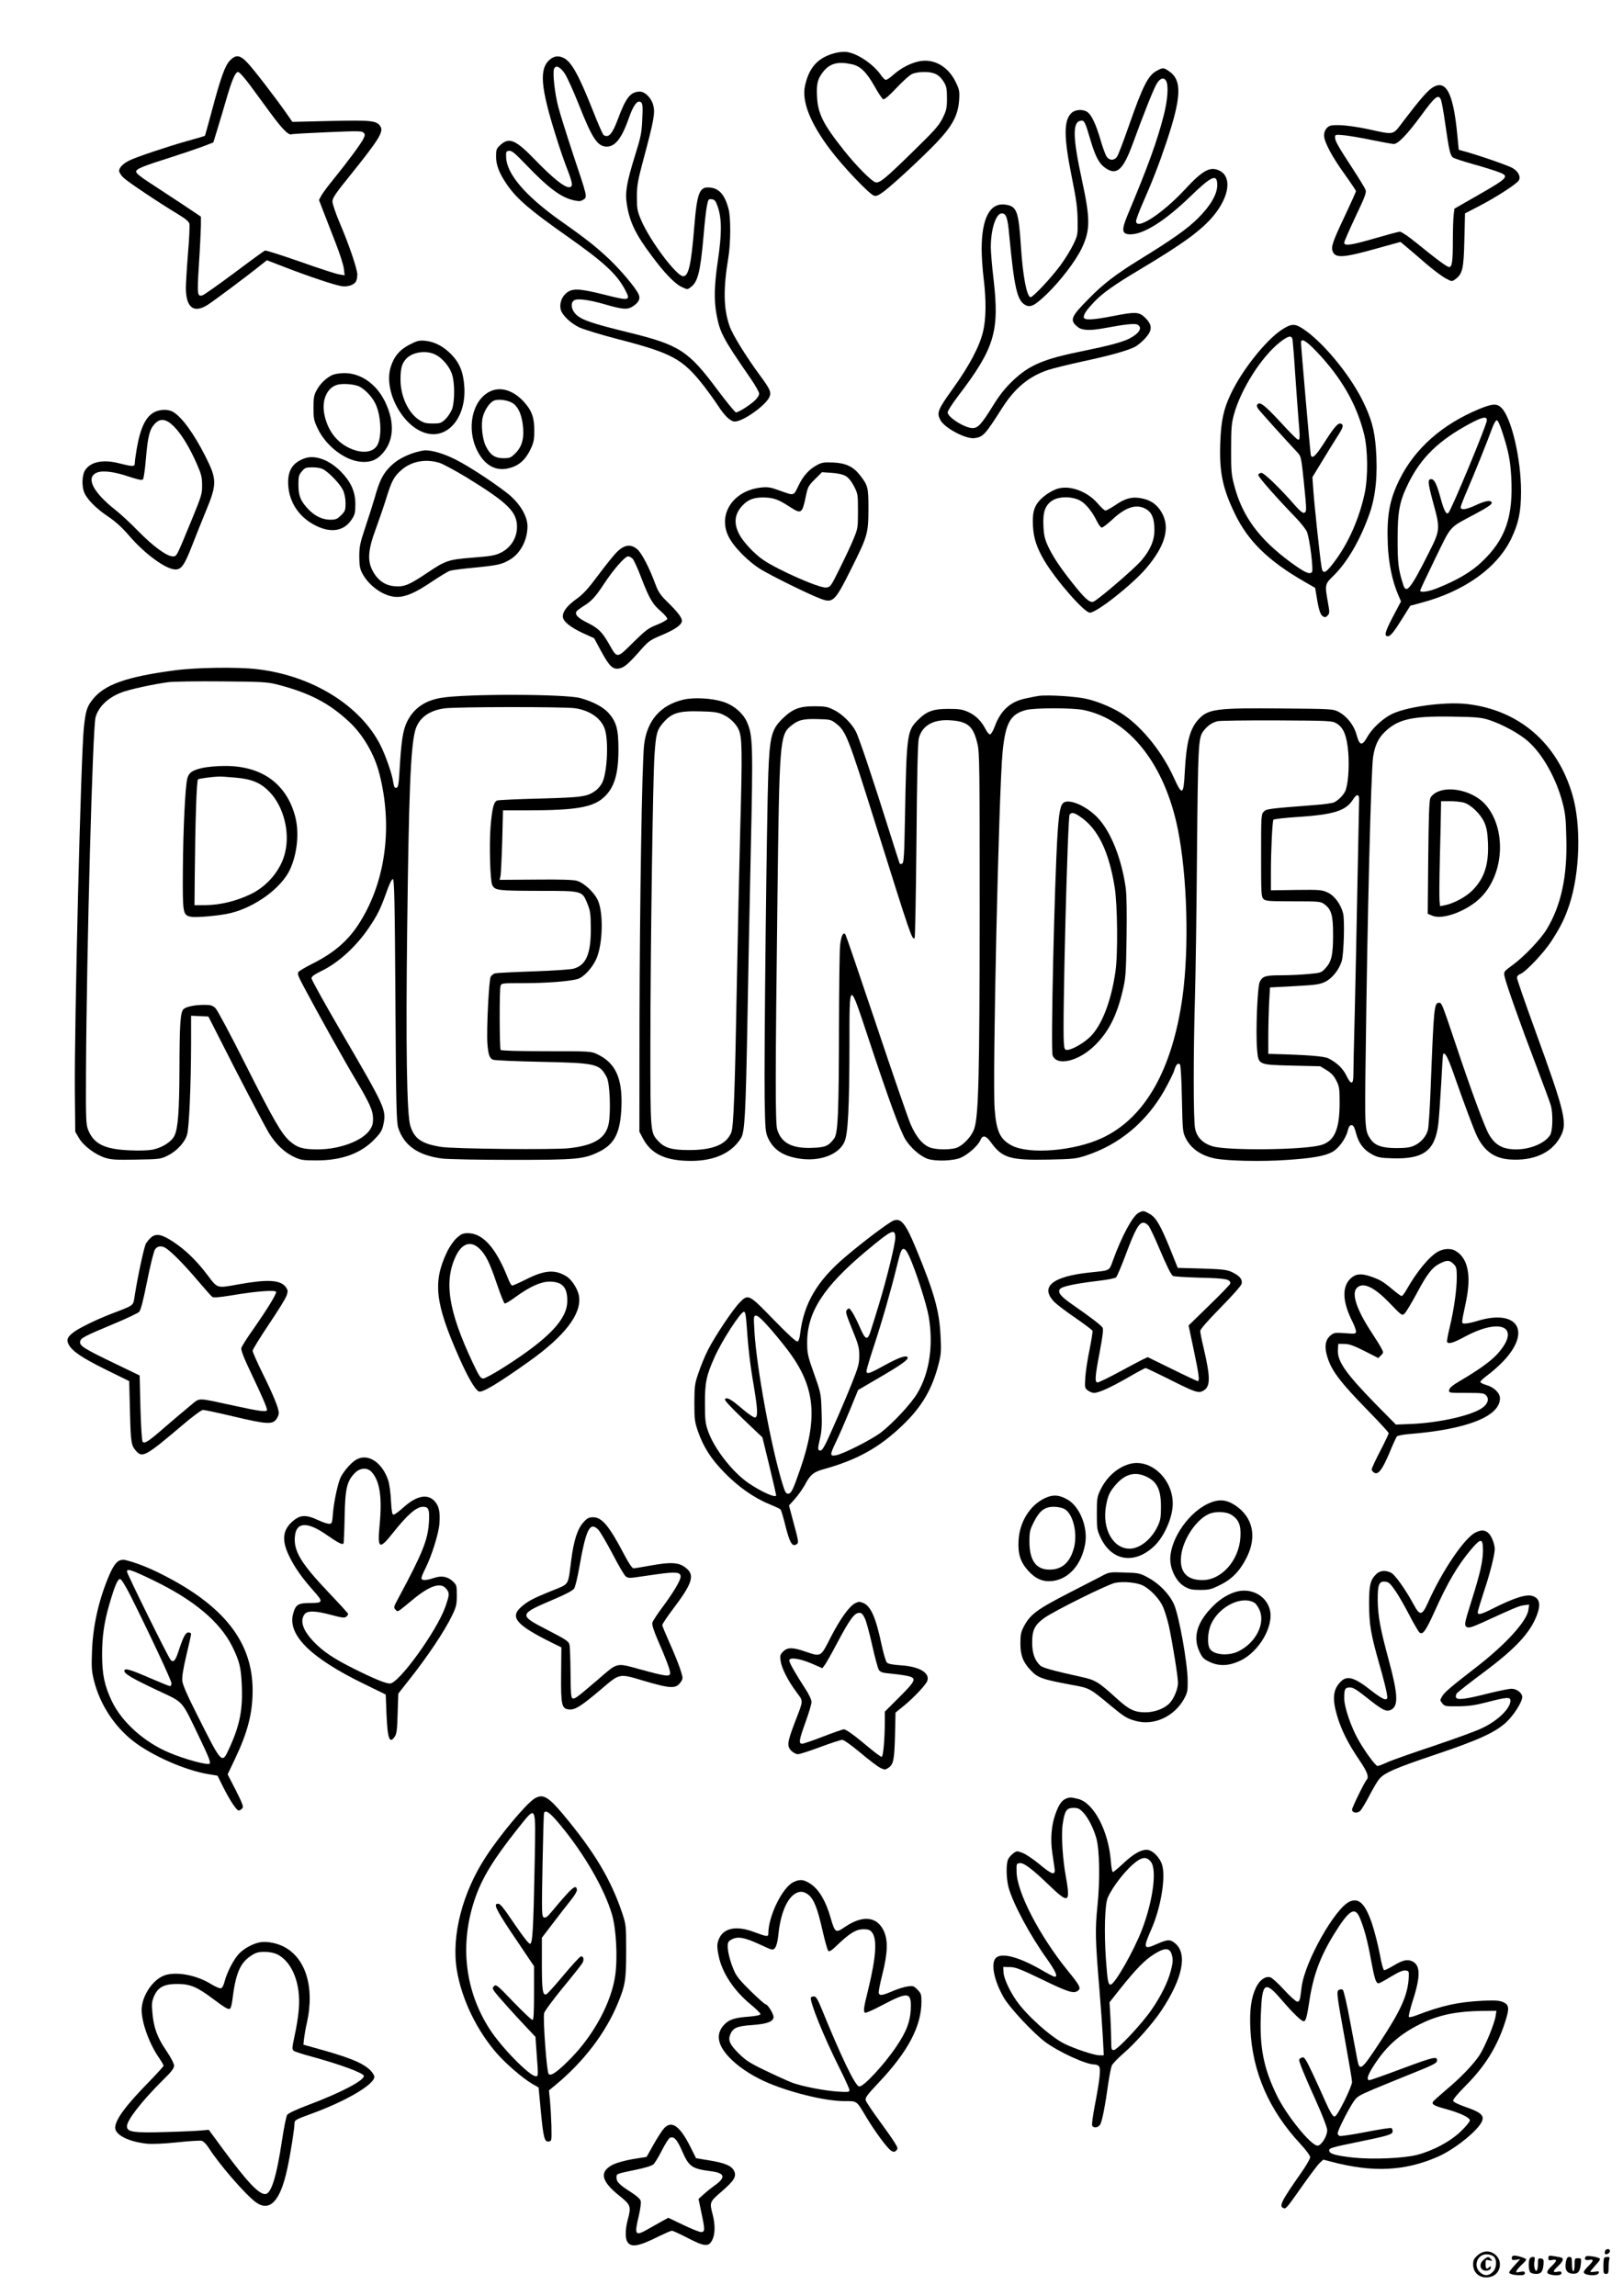 <?xml version="1.0" standalone="no"?>
<!DOCTYPE svg PUBLIC "-//W3C//DTD SVG 20010904//EN"
 "http://www.w3.org/TR/2001/REC-SVG-20010904/DTD/svg10.dtd">
<svg version="1.0" xmlns="http://www.w3.org/2000/svg"
 width="1240pt" height="1754pt" viewBox="0 0 1240 1754"
 preserveAspectRatio="xMidYMid meet">

<g transform="translate(0,1754) scale(0.1,-0.1)"
fill="#000000" stroke="none">
<path d="M6385 17136 c-134 -33 -204 -109 -235 -253 -25 -117 40 -283 191
-483 98 -131 300 -343 337 -355 18 -5 35 3 78 35 81 63 275 243 392 363 127
132 172 215 180 333 4 68 2 79 -27 139 -58 118 -166 179 -277 157 -68 -14
-137 -50 -196 -101 -25 -23 -52 -41 -60 -41 -7 0 -24 16 -37 36 -57 83 -178
165 -261 177 -19 3 -57 0 -85 -7z m124 -87 c65 -14 112 -60 176 -174 27 -48
55 -90 63 -93 10 -3 45 26 101 86 47 50 100 98 118 106 19 10 58 16 95 16 75
0 114 -20 149 -76 20 -33 24 -52 24 -124 0 -76 -4 -93 -33 -152 -28 -57 -61
-94 -225 -254 -218 -213 -257 -245 -289 -236 -30 8 -147 126 -239 242 -161
202 -201 283 -207 415 -5 100 6 137 53 194 50 58 110 73 214 50z"/>
<path d="M1755 17076 c-37 -40 -70 -132 -140 -396 -26 -96 -48 -176 -49 -177
-1 -2 -65 -21 -142 -42 -155 -44 -390 -123 -438 -148 -46 -23 -76 -54 -76 -78
0 -11 15 -35 33 -52 33 -32 272 -192 415 -278 58 -35 85 -57 89 -74 3 -14 -1
-117 -11 -230 -9 -113 -16 -231 -16 -261 1 -150 60 -196 166 -129 47 30 293
213 401 300 l52 41 148 -57 c179 -69 368 -132 423 -141 45 -7 96 9 110 37 6
10 10 33 10 51 0 43 -63 228 -134 394 -31 73 -56 147 -56 165 0 26 23 61 134
198 221 275 259 335 232 376 -29 44 -68 48 -381 41 l-291 -7 -44 63 c-83 119
-255 343 -301 390 -57 60 -87 63 -134 14z m156 -188 c42 -57 113 -153 158
-215 87 -118 135 -167 157 -159 8 3 131 10 275 16 227 10 264 10 276 -3 13
-13 13 -19 -1 -48 -18 -37 -121 -176 -231 -312 -40 -48 -80 -103 -90 -121
l-18 -34 36 -93 c20 -52 61 -158 92 -237 31 -79 59 -166 62 -194 l6 -51 -42 7
c-23 3 -157 47 -298 97 -141 49 -262 88 -269 85 -7 -3 -112 -79 -233 -170
-121 -90 -230 -167 -242 -171 -42 -14 -44 2 -29 237 8 123 14 255 15 293 l0
70 -142 95 c-79 52 -190 125 -248 163 -71 46 -105 73 -105 86 0 21 49 41 283
115 81 26 184 61 227 77 l80 31 34 111 c19 62 49 162 66 222 42 144 68 205 89
205 10 0 49 -44 92 -102z"/>
<path d="M4201 17085 c-83 -70 -72 -210 48 -590 27 -88 66 -200 86 -250 42
-109 45 -135 11 -135 -36 0 -127 74 -252 203 -156 162 -204 182 -274 117 -27
-25 -30 -34 -30 -87 0 -64 25 -128 82 -211 76 -111 175 -196 468 -402 274
-193 373 -284 437 -406 43 -82 34 -84 -163 -34 -197 49 -247 50 -294 5 -32
-30 -46 -79 -36 -120 11 -42 74 -103 140 -135 34 -16 164 -56 291 -89 419
-108 499 -151 660 -356 34 -44 83 -112 109 -151 52 -81 97 -124 130 -124 63 0
239 125 265 189 15 35 4 60 -74 165 -107 146 -208 309 -231 375 -47 135 -49
285 -9 526 18 111 19 303 1 370 -28 105 -70 155 -139 162 -83 10 -101 -34
-123 -302 -23 -285 -43 -375 -84 -375 -51 0 -253 269 -321 427 -30 71 -33 87
-33 178 0 88 6 122 48 280 83 310 93 363 76 424 -14 53 -62 101 -101 101 -71
0 -107 -44 -169 -212 -42 -112 -70 -144 -108 -120 -7 5 -43 87 -81 184 -107
270 -163 373 -222 404 -41 21 -74 17 -108 -11z m114 -107 c19 -29 68 -138 109
-241 101 -256 142 -317 212 -317 64 0 114 64 166 211 36 106 69 149 95 128 13
-11 15 -32 10 -129 -4 -102 -10 -133 -55 -277 -65 -210 -77 -281 -63 -373 21
-134 66 -229 187 -390 98 -133 177 -215 230 -241 46 -22 46 -22 72 -2 54 39
73 118 97 388 8 99 20 204 26 233 10 50 12 53 37 50 23 -3 30 -12 46 -58 31
-92 31 -203 2 -401 -29 -195 -32 -307 -12 -419 26 -141 48 -183 260 -490 36
-52 66 -105 66 -117 0 -13 -15 -36 -36 -55 -39 -36 -122 -88 -141 -88 -7 0
-71 78 -142 173 -222 298 -290 342 -676 437 -281 69 -358 95 -402 136 -42 40
-47 99 -10 113 30 11 115 -1 226 -33 137 -40 173 -43 213 -18 50 31 64 62 44
100 -26 51 -129 173 -217 258 -102 97 -176 156 -379 299 -265 188 -409 356
-413 483 -2 43 0 47 22 50 20 3 43 -16 125 -101 174 -182 271 -255 370 -277
40 -9 53 -8 73 5 31 21 33 14 -78 345 -48 146 -100 310 -114 365 -26 98 -44
258 -32 289 13 32 46 17 82 -36z"/>
<path d="M8839 17000 c-67 -35 -107 -114 -215 -423 -40 -115 -80 -220 -89
-233 -21 -32 -60 -32 -81 1 -9 14 -30 71 -46 127 -35 119 -68 190 -100 212
-35 24 -94 20 -123 -8 -59 -59 -58 -185 5 -496 33 -163 42 -229 43 -320 2
-113 1 -117 -34 -190 -20 -41 -64 -112 -98 -158 -72 -97 -208 -242 -227 -242
-29 0 -60 164 -74 389 -18 270 -31 306 -120 318 -117 16 -180 -104 -180 -341
0 -56 7 -156 15 -221 21 -170 19 -314 -5 -411 -28 -114 -104 -257 -230 -433
-116 -162 -125 -184 -95 -240 31 -60 193 -146 259 -138 68 9 82 25 215 234 97
151 204 239 349 287 42 14 163 43 267 66 202 43 338 81 395 110 20 10 55 39
78 64 57 62 58 102 3 157 -48 48 -73 49 -251 14 -155 -30 -220 -33 -220 -7 0
23 23 56 79 115 67 70 153 131 356 252 328 196 467 298 559 410 118 145 138
292 46 340 -72 37 -129 7 -265 -140 -173 -187 -375 -318 -375 -244 0 12 22 71
49 133 73 165 127 304 182 468 117 349 121 477 19 545 -40 27 -45 28 -91 3z
m71 -79 c19 -36 11 -146 -19 -263 -53 -204 -119 -386 -275 -758 -50 -120 -46
-150 21 -150 101 0 263 102 454 286 168 163 209 180 209 90 0 -69 -51 -157
-145 -251 -81 -82 -201 -166 -458 -324 -171 -106 -270 -181 -379 -293 -139
-140 -148 -165 -82 -217 33 -26 97 -28 210 -6 152 28 224 36 245 25 41 -23 13
-68 -66 -108 -53 -26 -158 -54 -340 -91 -314 -63 -420 -108 -550 -232 -57 -55
-100 -109 -149 -189 -87 -140 -114 -170 -155 -170 -60 0 -191 83 -191 120 0
11 35 65 78 122 281 368 319 495 273 894 -12 99 -21 210 -21 245 0 138 39 259
84 259 33 0 45 -34 56 -159 39 -411 61 -507 124 -541 40 -21 72 -4 163 83 104
100 220 252 267 349 67 141 67 225 1 528 -69 320 -72 439 -8 448 27 4 33 -7
73 -143 38 -130 67 -186 118 -220 84 -57 133 -13 206 186 87 237 157 413 182
457 27 46 56 55 74 23z"/>
<path d="M10940 16868 c-38 -26 -98 -96 -213 -247 -91 -119 -64 -113 -282 -66
-71 15 -165 28 -207 29 -68 1 -80 -2 -100 -21 -14 -15 -22 -35 -22 -57 0 -49
60 -162 159 -299 47 -66 85 -123 85 -127 0 -5 -38 -89 -84 -187 -93 -196 -107
-237 -95 -271 21 -57 79 -53 356 25 l163 45 42 -35 c24 -20 90 -76 147 -126
57 -49 127 -102 154 -116 49 -27 49 -27 76 -8 55 41 64 78 69 300 l5 203 116
60 c126 66 279 165 295 192 17 28 -5 70 -49 95 -35 20 -278 104 -375 129 l-35
10 -12 124 c-31 317 -88 419 -193 348z m70 -93 c5 -14 19 -89 30 -168 32 -223
40 -257 64 -272 12 -7 80 -29 151 -49 72 -20 156 -46 188 -58 93 -33 84 -44
-139 -172 l-192 -110 -6 -51 c-3 -27 -6 -114 -6 -191 0 -162 -6 -204 -28 -204
-16 0 -91 55 -256 189 -55 45 -109 81 -120 81 -12 0 -97 -23 -190 -50 -181
-53 -236 -61 -236 -34 0 9 39 98 86 198 73 153 85 185 77 206 -5 14 -48 84
-94 155 -115 176 -139 218 -139 245 0 22 2 23 68 17 38 -4 135 -20 215 -37 80
-16 155 -30 165 -30 33 0 100 69 208 215 110 151 135 170 154 120z"/>
<path d="M9794 15022 c-121 -79 -303 -307 -389 -488 -57 -119 -76 -207 -82
-379 -8 -222 18 -346 112 -540 101 -210 257 -361 532 -519 l81 -47 12 -72 c16
-98 28 -135 50 -147 13 -7 22 -5 34 9 15 16 15 25 1 102 -24 135 -23 137 46
204 105 104 204 275 274 476 46 132 62 296 47 494 -11 145 -35 230 -104 370
-103 204 -308 450 -457 546 -59 38 -86 37 -157 -9z m81 -74 c2 -13 12 -129 20
-258 9 -129 20 -284 25 -345 13 -150 13 -167 -4 -163 -8 2 -65 59 -127 127
-123 133 -161 163 -180 144 -9 -9 -8 -17 3 -35 13 -19 189 -215 305 -339 23
-25 26 -43 44 -215 23 -230 23 -233 3 -241 -10 -4 -32 13 -67 53 -120 138
-242 255 -261 252 -11 -2 -21 -8 -23 -15 -4 -12 136 -171 283 -323 40 -41 80
-92 89 -112 22 -55 52 -295 38 -309 -19 -19 -55 -2 -164 77 -241 178 -369 352
-430 589 -21 79 -24 112 -23 275 0 159 3 196 22 265 54 195 211 441 351 551
63 49 88 55 96 22z m185 -95 c190 -200 305 -401 362 -630 29 -116 31 -328 4
-453 -41 -190 -123 -377 -228 -517 -69 -93 -92 -104 -101 -45 -13 76 -57 493
-63 588 l-7 99 70 115 c38 63 91 148 116 188 50 77 56 96 31 106 -21 8 -52
-28 -130 -151 -62 -96 -89 -121 -99 -90 -4 12 -75 827 -75 860 0 38 40 14 120
-70z"/>
<path d="M3130 14908 c-77 -39 -122 -94 -146 -175 -54 -184 95 -457 275 -503
164 -43 301 122 289 349 -7 116 -35 187 -101 255 -62 62 -126 95 -199 103 -46
4 -61 0 -118 -29z m199 -78 c53 -27 109 -94 126 -154 20 -65 19 -200 0 -258
-9 -25 -32 -60 -51 -79 -32 -31 -40 -34 -98 -34 -52 0 -70 5 -105 28 -83 55
-141 181 -141 307 0 86 10 123 43 159 49 53 155 68 226 31z"/>
<path d="M2530 14671 c-46 -25 -87 -66 -113 -116 -18 -32 -22 -57 -22 -130 0
-81 3 -97 32 -158 62 -131 203 -241 325 -254 68 -7 115 8 157 49 100 98 112
244 34 407 -66 137 -185 221 -313 221 -43 -1 -77 -7 -100 -19z m218 -85 c44
-23 97 -80 121 -131 43 -92 50 -254 13 -317 -34 -58 -124 -65 -220 -17 -96 48
-160 136 -184 254 -21 107 19 201 96 225 43 13 136 6 174 -14z"/>
<path d="M3740 14548 c-133 -68 -178 -282 -94 -450 53 -106 133 -155 225 -138
91 17 146 65 190 165 17 38 22 68 21 131 0 95 -20 149 -78 213 -82 91 -182
121 -264 79z m169 -83 c43 -22 72 -77 84 -160 15 -104 -2 -174 -54 -226 -36
-36 -44 -39 -93 -39 -66 0 -103 26 -136 96 -26 56 -36 164 -21 220 14 52 49
105 81 122 29 15 97 9 139 -13z"/>
<path d="M11302 14416 c-282 -117 -489 -299 -607 -534 -79 -158 -101 -279 -92
-502 6 -142 34 -278 79 -383 l22 -51 -64 -121 c-59 -114 -67 -145 -36 -145 19
0 45 31 111 137 l60 96 85 23 c327 87 576 264 685 487 57 118 76 208 76 362 0
250 -72 558 -148 638 -35 36 -68 35 -171 -7z m58 -86 c0 -34 -270 -683 -294
-708 -16 -16 -34 18 -59 111 -30 109 -48 147 -73 147 -28 0 -25 -29 16 -181
54 -195 53 -210 -29 -372 -143 -285 -177 -328 -200 -254 -38 119 -43 165 -43
347 0 215 14 289 82 428 98 198 232 328 470 456 95 51 130 58 130 26z m120
-97 c46 -144 58 -206 66 -333 17 -307 -43 -481 -227 -654 -80 -76 -192 -141
-341 -200 -65 -26 -128 -34 -128 -18 0 5 51 114 114 243 129 264 101 233 309
344 91 49 127 73 124 84 -4 24 -48 17 -124 -19 -72 -33 -113 -39 -113 -14 0 8
23 68 51 132 52 120 148 358 189 470 12 34 28 62 36 62 8 0 25 -38 44 -97z"/>
<path d="M1182 14393 c-67 -33 -109 -118 -137 -279 -8 -47 -15 -97 -15 -110 0
-30 -12 -30 -120 -3 -124 32 -221 11 -261 -55 -23 -37 -25 -122 -5 -169 22
-52 91 -122 181 -182 58 -39 107 -84 159 -144 121 -142 284 -261 357 -261 45
0 69 34 128 186 30 77 76 192 103 257 87 210 86 245 -2 420 -91 180 -185 307
-252 343 -36 19 -95 17 -136 -3z m147 -111 c56 -56 118 -157 174 -284 35 -79
41 -104 41 -163 1 -65 -4 -83 -77 -260 -120 -292 -116 -285 -147 -285 -45 0
-149 76 -260 189 -58 60 -137 133 -175 163 -176 138 -233 252 -144 288 44 18
133 7 244 -31 70 -23 99 -29 107 -21 6 6 16 78 23 159 14 169 28 223 66 264
43 47 88 41 148 -19z"/>
<path d="M3150 14077 c-82 -30 -135 -63 -184 -117 -45 -50 -69 -101 -102 -218
-14 -48 -46 -150 -72 -227 -41 -122 -47 -151 -47 -225 0 -63 5 -95 19 -122 51
-104 172 -188 270 -188 69 1 140 32 269 119 60 40 121 77 135 81 15 5 99 16
187 24 180 18 208 24 271 61 80 47 134 150 134 255 0 70 -48 157 -123 226 -76
69 -313 227 -425 283 -89 45 -176 71 -232 71 -19 0 -64 -11 -100 -23z m206
-72 c27 -8 121 -59 209 -112 315 -194 385 -262 385 -378 0 -82 -46 -157 -120
-195 -46 -23 -72 -28 -223 -40 -180 -14 -204 -22 -343 -116 -141 -94 -175
-108 -250 -102 -73 6 -129 46 -167 118 -42 79 -35 162 26 325 24 66 59 167 77
225 42 136 59 169 116 219 76 67 184 88 290 56z"/>
<path d="M2325 14038 c-91 -33 -129 -95 -123 -202 7 -134 84 -248 210 -311
118 -59 217 -42 275 47 24 36 28 51 28 117 0 96 -34 171 -114 252 -89 88 -197
127 -276 97z m150 -86 c48 -30 126 -113 146 -157 11 -24 19 -63 19 -98 0 -54
-3 -62 -34 -93 -29 -29 -41 -34 -82 -34 -62 0 -122 29 -174 86 -55 60 -70 99
-70 183 0 60 3 74 26 100 23 28 31 31 82 31 38 0 67 -6 87 -18z"/>
<path d="M6245 13989 c-63 -33 -109 -84 -145 -160 -39 -80 -29 -77 -150 -34
-62 23 -85 26 -134 21 -213 -22 -334 -203 -250 -374 39 -80 155 -197 253 -255
86 -51 349 -181 439 -216 106 -42 117 -33 244 221 127 254 132 271 133 458 0
169 -3 181 -67 263 -50 63 -108 90 -202 94 -68 3 -88 0 -121 -18z m216 -85
c22 -13 44 -41 64 -79 29 -56 30 -64 30 -189 0 -126 -1 -134 -34 -213 -18 -45
-66 -147 -105 -225 -70 -141 -71 -143 -106 -146 -53 -4 -366 134 -479 211 -69
47 -156 141 -185 199 -42 84 -33 153 27 217 43 45 85 61 159 61 76 -1 113 -14
198 -69 92 -60 98 -57 126 74 15 75 20 84 70 134 l54 54 74 -5 c48 -3 85 -12
107 -24z"/>
<path d="M8087 13809 c-45 -11 -115 -56 -150 -98 -39 -47 -50 -93 -45 -190 5
-94 30 -168 89 -267 93 -154 304 -394 346 -394 52 0 322 213 429 338 148 173
186 313 119 428 -33 57 -79 91 -142 105 -76 18 -133 5 -208 -47 -36 -24 -71
-44 -79 -44 -7 0 -35 25 -60 55 -77 89 -204 138 -299 114z m160 -90 c45 -22
95 -82 134 -161 13 -27 29 -48 37 -48 8 0 44 28 80 61 103 97 188 123 260 79
44 -27 62 -74 62 -158 0 -81 -32 -155 -101 -235 -57 -66 -338 -306 -367 -314
-29 -7 -66 27 -161 147 -91 115 -147 198 -184 278 -25 55 -32 83 -35 155 -5
105 12 156 67 193 48 32 145 34 208 3z"/>
<path d="M4716 13326 c-25 -24 -90 -105 -145 -179 -78 -105 -114 -144 -166
-182 -70 -50 -105 -94 -105 -134 0 -36 56 -82 153 -127 l86 -39 54 -100 c63
-115 89 -141 139 -131 38 7 72 37 165 143 57 65 70 74 160 112 102 43 153 79
153 109 0 25 -35 70 -112 145 -54 53 -69 76 -92 138 -45 122 -104 236 -137
263 -49 42 -97 36 -153 -18z m118 -55 c10 -11 40 -77 66 -146 61 -158 87 -203
151 -256 27 -24 48 -49 47 -57 -2 -8 -37 -28 -78 -44 -67 -26 -86 -41 -183
-136 -125 -124 -120 -124 -183 -13 -55 96 -83 123 -170 166 -70 35 -94 61 -79
85 4 6 25 22 48 37 66 40 95 71 163 175 75 113 159 208 183 208 10 0 26 -9 35
-19z"/>
<path d="M1340 12420 c-379 -50 -546 -110 -636 -228 -40 -52 -50 -85 -63 -207
-23 -205 -74 -2293 -69 -2790 l3 -300 28 -48 c35 -60 125 -127 200 -151 47
-15 86 -17 239 -14 177 3 185 4 240 31 68 34 130 100 147 159 16 50 30 377 31
691 l0 218 66 -3 66 -3 209 -410 c116 -225 230 -441 254 -481 55 -87 118 -147
193 -182 51 -24 69 -26 172 -26 192 0 339 54 442 162 47 49 58 67 68 116 22
108 13 128 -316 692 -129 221 -234 410 -234 421 0 14 20 28 72 54 131 62 269
188 367 333 65 96 88 143 132 266 22 64 42 105 50 105 12 0 15 -155 20 -925 5
-819 8 -931 22 -976 44 -135 151 -210 337 -234 41 -5 279 -10 528 -10 504 0
553 5 671 63 118 59 161 146 169 342 8 219 -45 335 -183 401 -50 24 -52 24
-392 24 -217 0 -344 4 -348 10 -9 15 -10 461 -1 488 7 22 10 22 176 22 170 0
345 13 411 31 46 12 112 82 144 152 50 109 57 347 14 447 -27 62 -105 135
-162 152 -29 8 -126 11 -316 9 l-274 -2 7 28 c3 15 9 135 13 266 l6 237 191 0
c364 0 495 23 578 98 81 73 113 177 113 367 0 153 -15 210 -75 278 -40 45
-117 87 -214 114 -110 32 -870 34 -1061 3 -128 -20 -214 -80 -265 -183 -32
-67 -44 -141 -58 -382 -6 -101 -10 -120 -24 -123 -13 -2 -18 7 -24 45 -8 60
-57 199 -96 278 -155 308 -527 537 -950 584 -148 17 -461 12 -618 -9z m775
-108 c247 -63 401 -143 554 -287 106 -99 193 -249 230 -397 102 -399 48 -814
-146 -1127 -88 -143 -197 -238 -369 -324 -49 -25 -96 -52 -103 -61 -11 -13 -4
-32 45 -123 108 -203 306 -558 387 -693 112 -188 137 -244 137 -306 0 -40 -6
-59 -28 -90 -59 -81 -231 -144 -395 -144 -112 0 -156 13 -213 63 -64 57 -122
157 -344 597 -109 217 -210 406 -224 419 -21 20 -37 25 -79 25 -71 1 -138 -12
-162 -30 -27 -20 -33 -104 -34 -464 -1 -316 -11 -449 -38 -505 -21 -45 -92
-91 -163 -106 -35 -7 -101 -10 -180 -6 -192 8 -274 49 -317 157 -16 41 -18 81
-16 450 5 944 51 2620 73 2701 23 81 95 150 197 189 61 24 242 63 358 79 39 5
223 8 410 6 303 -2 349 -5 420 -23z m2278 -182 c109 -16 192 -71 224 -149 35
-82 24 -340 -16 -420 -11 -22 -34 -49 -50 -60 -65 -47 -100 -52 -426 -61 -170
-4 -318 -11 -327 -15 -26 -10 -38 -60 -50 -200 -11 -141 -3 -416 13 -446 21
-41 42 -43 351 -44 344 0 335 2 377 -101 21 -51 24 -76 25 -184 1 -195 -35
-282 -130 -309 -21 -7 -160 -16 -309 -21 -148 -5 -280 -12 -292 -15 -12 -3
-27 -15 -34 -26 -14 -27 -33 -410 -25 -513 7 -85 16 -109 43 -121 10 -5 173
-12 363 -16 430 -9 451 -14 506 -119 24 -45 32 -268 14 -356 -23 -110 -112
-164 -303 -185 -117 -13 -887 -5 -977 10 -149 24 -204 62 -235 161 -27 85 -35
605 -24 1499 12 1025 26 1384 60 1516 25 97 101 156 224 174 84 12 915 13 998
1z"/>
<path d="M1551 11675 c-81 -18 -108 -36 -120 -82 -16 -60 -32 -393 -34 -708
-2 -323 0 -336 62 -348 41 -8 230 9 306 29 186 46 384 191 449 329 57 120 74
286 41 409 -67 251 -257 387 -540 385 -55 0 -129 -7 -164 -14z m247 -75 c127
-11 193 -39 261 -109 106 -109 157 -302 120 -460 -30 -133 -133 -258 -263
-321 -110 -53 -230 -82 -340 -84 l-90 -1 2 230 c4 417 14 725 25 732 10 6 106
19 157 21 14 1 72 -3 128 -8z"/>
<path d="M7935 12224 c-16 -2 -62 -11 -102 -20 -115 -24 -189 -92 -234 -216
-12 -32 -28 -58 -35 -58 -8 0 -23 18 -34 40 -32 62 -75 105 -132 131 -44 20
-70 24 -153 24 -116 0 -166 -18 -233 -86 -82 -82 -86 -109 -98 -752 -5 -280
-9 -339 -21 -344 -7 -3 -16 -4 -18 -2 -2 2 -40 121 -85 264 -112 357 -226 699
-251 747 -32 62 -105 135 -168 165 -49 25 -68 28 -151 28 -115 0 -167 -21
-247 -100 -78 -79 -92 -134 -103 -410 -12 -306 -33 -2175 -28 -2485 4 -232 6
-259 25 -301 42 -91 113 -139 238 -159 157 -25 303 29 347 128 27 61 37 257
38 740 0 501 -4 500 147 44 154 -465 239 -696 280 -765 39 -64 112 -128 170
-149 61 -21 199 -16 255 9 57 26 131 93 148 133 18 43 43 37 83 -19 84 -116
146 -135 436 -129 192 4 212 6 291 32 252 83 457 254 594 493 36 65 72 136 78
158 13 44 28 59 43 44 6 -6 12 -113 15 -262 5 -238 6 -255 28 -299 40 -82 120
-137 227 -158 97 -18 347 -24 540 -11 201 13 297 30 355 62 48 27 100 99 116
158 8 34 16 46 30 46 14 0 22 -14 35 -63 20 -77 60 -128 125 -162 40 -21 65
-26 150 -28 240 -8 328 57 353 263 5 44 15 181 22 305 6 124 13 227 15 229 14
15 36 -26 78 -145 85 -243 158 -437 182 -486 57 -114 134 -167 251 -175 174
-12 311 47 378 162 65 110 50 174 -191 838 -74 203 -134 377 -134 388 0 12 10
23 26 29 41 16 179 161 237 251 71 110 101 170 137 277 81 245 92 606 24 839
-115 397 -408 649 -805 695 -181 20 -488 -24 -593 -86 -67 -39 -136 -106 -168
-163 -41 -73 -60 -71 -83 12 -20 75 -73 143 -139 178 -40 21 -53 22 -429 25
-502 5 -566 -3 -639 -82 -67 -71 -94 -175 -106 -401 -9 -180 -20 -186 -82 -49
-88 195 -237 382 -384 483 -71 49 -184 98 -278 121 -81 20 -303 34 -373 24z
m346 -108 c349 -74 618 -415 718 -911 72 -359 87 -899 36 -1277 -78 -561 -288
-930 -617 -1082 -211 -98 -552 -126 -687 -57 -91 48 -119 108 -132 285 -17
237 32 2425 61 2722 22 221 59 288 177 320 67 18 359 18 444 0z m3094 -75
c100 -32 236 -106 300 -164 111 -98 213 -280 262 -464 22 -83 27 -126 30 -279
8 -289 -40 -510 -149 -691 -45 -76 -174 -211 -259 -273 -70 -51 -71 -52 -64
-88 10 -52 120 -363 240 -677 56 -148 108 -288 114 -310 17 -62 14 -192 -5
-224 -37 -62 -149 -110 -257 -111 -105 0 -162 31 -211 114 -33 56 -139 344
-253 686 -105 312 -108 320 -127 320 -39 0 -41 -20 -66 -661 -6 -152 -15 -293
-21 -312 -13 -49 -55 -96 -104 -118 -30 -14 -64 -19 -135 -19 -109 0 -164 19
-197 66 -46 66 -47 77 -39 639 13 1076 41 2183 57 2285 14 87 39 140 89 189
100 97 208 122 510 117 190 -3 223 -6 285 -25z m-4991 -25 c79 -60 93 -94 310
-786 265 -844 275 -874 294 -855 4 4 10 338 14 743 4 500 10 752 18 782 24 96
109 146 237 138 137 -8 179 -44 211 -180 16 -67 17 -175 17 -1278 -1 -1237 -8
-1551 -40 -1657 -18 -62 -90 -138 -144 -153 -47 -13 -136 -13 -185 1 -61 17
-116 81 -160 184 -21 50 -139 392 -262 760 -124 369 -229 677 -234 685 -16 26
-33 -6 -41 -77 -5 -38 -8 -320 -9 -628 -1 -659 -8 -814 -37 -852 -41 -56 -68
-68 -163 -71 -158 -7 -240 36 -272 140 -15 50 -15 407 2 1778 14 1176 19 1234
99 1302 58 48 93 58 207 55 94 -2 103 -4 138 -31z m3826 -1 c55 -32 80 -94 91
-222 9 -120 -2 -256 -25 -300 -16 -31 -50 -65 -83 -82 -12 -6 -82 -16 -155
-21 -350 -27 -361 -29 -383 -50 -19 -20 -20 -32 -20 -335 0 -289 1 -316 18
-332 16 -16 40 -18 227 -18 195 0 210 -1 237 -21 55 -40 68 -84 68 -234 0
-155 -12 -206 -58 -256 -31 -34 -36 -36 -127 -44 -52 -5 -146 -10 -208 -10
-124 0 -144 -6 -167 -49 -18 -35 -32 -380 -21 -514 11 -123 4 -120 271 -127
l212 -5 49 -30 c36 -22 56 -44 74 -80 23 -45 25 -61 25 -175 -1 -204 -42 -292
-150 -319 -145 -36 -712 -41 -822 -7 -74 23 -118 68 -132 134 -14 65 -14 567
-1 1014 5 174 12 651 15 1060 8 858 10 912 49 963 32 42 65 65 109 76 17 4
221 7 452 6 401 -2 422 -3 455 -22z m174 -586 c0 -19 -6 -308 -13 -644 -6
-335 -16 -788 -21 -1005 -6 -217 -10 -421 -10 -452 0 -75 -19 -76 -54 -3 -27
54 -71 97 -136 130 -32 17 -161 27 -432 34 l-28 1 0 133 c0 74 3 188 6 254 l7
120 187 10 c166 9 193 13 236 34 53 26 104 91 125 157 16 53 24 318 10 367
-19 71 -66 134 -119 158 -44 20 -60 21 -239 19 l-193 -3 0 138 c0 165 11 388
19 401 3 5 85 15 181 21 279 18 372 47 426 132 29 47 49 46 48 -2z"/>
<path d="M8128 11410 c-26 -16 -37 -71 -48 -236 -24 -377 -53 -1653 -38 -1695
30 -85 194 -48 318 71 107 103 171 226 217 420 23 97 26 129 30 402 3 194 1
326 -6 383 -31 226 -116 439 -219 543 -83 85 -208 140 -254 112z m127 -110
c134 -92 216 -261 261 -535 22 -136 26 -513 6 -648 -33 -226 -103 -407 -191
-495 -49 -49 -141 -102 -178 -102 -18 0 -22 7 -25 53 -12 140 29 1725 44 1745
16 19 36 15 83 -18z"/>
<path d="M10982 11491 c-26 -12 -47 -31 -54 -48 -9 -20 -13 -154 -16 -456 l-4
-427 36 -15 c80 -34 270 38 372 142 178 181 194 524 33 707 -86 98 -264 145
-367 97z m202 -82 c53 -15 129 -88 157 -152 17 -39 24 -77 27 -150 8 -171 -27
-276 -119 -369 -51 -51 -144 -100 -211 -113 l-36 -7 -4 44 c-2 23 -1 174 3
333 4 160 8 320 8 358 l1 67 68 0 c37 0 84 -5 106 -11z"/>
<path d="M5223 12196 c-176 -41 -280 -159 -302 -346 -16 -135 -33 -1188 -35
-2110 l-1 -845 27 -51 c59 -112 159 -164 328 -171 199 -9 345 51 421 173 29
47 36 179 49 869 5 308 17 902 26 1320 18 814 16 885 -28 987 -30 70 -104 133
-186 158 -87 27 -219 34 -299 16z m297 -113 c53 -23 101 -68 123 -115 27 -58
29 -160 13 -743 -8 -313 -20 -844 -26 -1180 -15 -837 -25 -1114 -43 -1156 -38
-92 -139 -134 -322 -134 -134 0 -188 16 -238 71 -58 62 -58 67 -58 731 1 765
19 2023 31 2208 11 169 19 199 66 253 65 76 119 93 289 88 93 -2 130 -7 165
-23z"/>
<path d="M8698 8275 c-45 -25 -128 -179 -193 -358 -32 -88 -18 -80 -177 -97
-290 -30 -387 -111 -270 -228 21 -20 93 -75 161 -121 68 -47 125 -90 128 -97
2 -7 -8 -70 -22 -140 -15 -71 -30 -167 -33 -213 -5 -80 -4 -85 19 -102 13 -10
34 -19 47 -19 36 0 127 41 261 118 69 40 129 72 133 72 5 0 76 -34 159 -75
218 -110 243 -119 279 -100 59 30 60 98 5 332 -14 58 -25 114 -25 126 0 13 54
75 154 177 93 94 157 167 162 183 8 35 -15 62 -76 91 -39 17 -71 21 -228 26
l-184 5 -56 140 c-76 187 -110 245 -158 272 -46 26 -50 27 -86 8z m80 -102
c10 -16 43 -84 72 -153 66 -155 96 -216 112 -227 7 -4 101 -10 209 -13 196 -5
229 -11 229 -44 0 -6 -72 -81 -160 -166 l-159 -155 39 -185 c40 -190 47 -240
31 -240 -5 0 -93 41 -196 92 l-186 91 -37 -17 c-20 -10 -103 -53 -183 -97 -80
-43 -154 -79 -163 -79 -23 0 -21 39 16 233 23 122 29 173 22 185 -12 19 -84
75 -224 172 -97 67 -122 98 -101 124 16 20 124 42 285 61 77 9 135 20 143 28
8 7 40 84 73 171 72 193 102 246 135 246 14 0 31 -11 43 -27z"/>
<path d="M6824 8215 c-38 -16 -227 -158 -368 -278 -212 -180 -314 -353 -342
-580 -4 -38 -12 -61 -21 -64 -10 -4 -70 51 -182 166 -191 197 -194 199 -262
129 -53 -55 -189 -259 -240 -360 -22 -43 -54 -120 -71 -171 -30 -86 -32 -101
-33 -232 0 -128 3 -147 28 -220 42 -119 99 -209 201 -313 104 -108 227 -194
342 -241 43 -18 83 -36 87 -41 5 -4 21 -57 36 -118 33 -132 52 -167 82 -151
24 12 23 17 -23 186 l-30 113 46 51 c25 28 60 78 78 111 38 72 64 94 137 114
260 72 428 165 607 337 147 140 227 277 276 471 18 70 20 99 14 211 -9 192
-48 331 -190 674 -78 188 -114 231 -172 206z m16 -130 c0 -48 -66 -317 -125
-510 -20 -66 -46 -150 -58 -187 -27 -92 -43 -90 -86 10 -18 42 -44 94 -58 116
-23 35 -26 37 -41 22 -14 -14 -11 -27 38 -148 48 -117 55 -141 55 -203 0 -62
-7 -87 -58 -215 -32 -80 -94 -227 -139 -327 -63 -144 -84 -183 -99 -183 -23 0
-23 10 -3 97 12 51 15 101 11 203 -4 132 -5 138 -57 285 -49 138 -53 157 -53
240 -1 230 125 426 448 696 201 168 225 179 225 104z m110 -149 c48 -106 128
-355 145 -450 38 -220 7 -431 -86 -588 -47 -80 -187 -230 -279 -301 -73 -55
-290 -165 -345 -174 -46 -7 -46 3 5 109 22 45 68 152 103 236 l63 154 159 93
c175 102 229 141 219 157 -11 18 -66 -1 -177 -62 -114 -63 -137 -71 -137 -43
0 9 24 91 54 182 66 200 131 427 177 614 28 115 36 137 52 137 13 0 27 -19 47
-64z m-1246 -513 c12 -179 27 -307 54 -463 31 -185 34 -243 11 -248 -9 -2 -52
27 -95 64 -89 76 -119 93 -135 77 -7 -7 36 -54 138 -152 l148 -141 53 -217
c29 -120 52 -221 52 -225 0 -24 -109 24 -210 92 -123 84 -264 264 -311 400
-20 56 -23 86 -23 210 -1 157 11 214 73 352 57 128 200 348 225 348 10 0 15
-27 20 -97z m192 -45 c53 -62 119 -144 146 -183 187 -263 205 -492 72 -877
-57 -164 -69 -188 -94 -188 -16 0 -24 16 -44 83 -86 282 -197 888 -212 1158
-7 116 -6 119 14 119 14 0 52 -36 118 -112z"/>
<path d="M3490 8084 c-24 -22 -55 -66 -75 -108 -110 -230 -91 -392 94 -809 66
-148 119 -240 149 -256 24 -13 149 62 382 228 274 194 404 364 384 498 -8 54
-54 127 -96 153 -89 55 -167 49 -313 -25 -50 -25 -95 -45 -102 -45 -6 0 -21
26 -33 58 -91 230 -191 342 -305 342 -38 0 -51 -6 -85 -36z m172 -81 c49 -46
80 -110 133 -267 28 -82 55 -151 61 -153 6 -2 45 21 86 52 107 77 190 115 256
115 98 0 138 -43 136 -150 -1 -139 -144 -288 -484 -504 -74 -47 -145 -86 -158
-86 -20 0 -31 17 -79 118 -189 400 -224 628 -127 824 46 92 113 111 176 51z"/>
<path d="M1157 8090 c-15 -12 -34 -35 -43 -51 -14 -29 -60 -240 -84 -391 -14
-87 2 -74 -180 -144 -114 -44 -243 -107 -287 -140 -48 -36 -57 -58 -39 -93 28
-53 99 -101 282 -192 l181 -89 6 -235 c6 -239 9 -258 50 -302 45 -50 77 -32
345 196 82 70 151 121 163 121 11 0 116 -22 233 -50 249 -59 295 -62 325 -24
12 15 21 37 21 50 0 35 -39 132 -124 304 -42 85 -76 162 -76 172 0 9 56 100
123 200 68 101 130 200 137 222 11 34 10 41 -7 65 -41 55 -140 60 -362 20
-166 -30 -157 -33 -235 70 -82 109 -168 193 -262 255 -87 57 -128 66 -167 36z
m113 -86 c45 -31 141 -128 239 -244 54 -63 104 -120 112 -126 10 -8 50 -5 154
12 179 31 335 42 335 25 0 -20 -72 -137 -169 -276 -51 -71 -94 -139 -97 -152
-4 -16 18 -74 76 -195 83 -174 120 -261 120 -278 0 -18 -53 -11 -246 31 -302
65 -261 65 -342 0 -38 -31 -123 -103 -188 -159 -127 -111 -158 -132 -174 -116
-6 6 -13 119 -17 259 l-6 248 -176 85 c-246 118 -283 141 -279 172 4 29 24 40
268 142 91 38 173 77 183 87 12 12 31 83 61 234 24 120 51 229 60 242 19 29
51 32 86 9z"/>
<path d="M10990 7981 c-68 -36 -164 -152 -244 -293 -15 -27 -32 -48 -37 -48
-6 0 -36 22 -67 48 -75 63 -98 77 -172 102 -71 24 -111 20 -149 -14 -69 -62
-66 -177 10 -328 16 -32 29 -67 29 -78 0 -19 -4 -20 -82 -14 -75 6 -86 4 -110
-15 -40 -32 -50 -80 -32 -148 30 -116 95 -203 326 -439 81 -83 148 -156 148
-162 0 -5 -29 -67 -65 -136 -36 -69 -65 -132 -65 -140 0 -9 9 -20 20 -26 31
-17 61 24 116 153 25 62 51 117 56 124 5 6 44 14 86 18 448 35 702 135 702
274 0 40 -46 85 -104 101 -25 7 -46 18 -46 24 0 6 28 32 61 56 34 25 89 74
122 110 210 228 95 393 -208 299 -33 -10 -73 -19 -89 -19 -33 0 -33 -11 3 160
45 211 16 346 -86 399 -32 16 -83 13 -123 -8z m115 -96 c22 -21 25 -32 25
-102 0 -98 -22 -247 -54 -382 -14 -57 -23 -108 -20 -112 11 -18 48 -7 137 41
282 151 431 69 245 -135 -49 -54 -149 -125 -288 -206 -53 -31 -76 -51 -78 -67
-3 -22 -3 -22 131 -22 122 0 136 -2 152 -20 25 -28 11 -67 -34 -97 -84 -57
-322 -110 -531 -120 l-125 -5 -156 158 c-230 236 -294 327 -287 417 l3 42 47
-1 c36 0 71 -13 153 -54 l106 -54 20 21 c20 19 20 22 4 52 -9 18 -43 73 -76
123 -113 172 -154 294 -114 338 46 51 133 11 255 -117 89 -92 92 -95 111 -77
11 9 51 77 91 150 81 153 120 203 180 233 55 27 73 26 103 -4z"/>
<path d="M2718 6388 c-38 -24 -89 -83 -114 -130 -21 -41 -52 -182 -60 -275 -6
-78 -8 -83 -29 -83 -13 0 -47 11 -77 25 -102 48 -145 46 -208 -11 -71 -65 -78
-143 -21 -260 42 -87 97 -165 184 -263 79 -88 77 -96 -22 -96 -93 0 -112 -12
-131 -80 -46 -163 132 -339 541 -538 l166 -81 6 -154 c8 -187 24 -227 64 -166
14 21 18 57 21 177 l5 150 77 98 c144 181 277 379 335 501 31 64 35 82 35 151
0 75 -1 80 -31 108 -40 37 -86 45 -145 25 -60 -20 -94 -21 -94 -1 0 9 14 43
31 76 46 92 100 262 106 338 7 88 -2 133 -33 170 -54 64 -140 48 -242 -44 -33
-30 -67 -55 -75 -55 -11 0 -15 23 -20 108 -3 61 -12 128 -22 157 -48 139 -159
208 -247 153z m120 -91 c64 -68 83 -195 62 -409 -17 -178 -2 -188 96 -65 117
148 185 207 237 207 42 0 50 -22 44 -118 -8 -135 -48 -235 -233 -579 -37 -68
-38 -73 -22 -89 19 -19 7 -26 138 82 127 104 209 129 249 78 27 -34 26 -43 -7
-139 -65 -184 -355 -585 -423 -585 -33 0 -123 37 -273 112 -157 78 -238 133
-309 207 -83 87 -107 158 -71 209 21 30 81 29 205 -4 81 -22 101 -24 114 -14
8 7 15 16 15 21 0 5 -66 77 -146 161 -214 225 -272 320 -261 432 10 111 95
115 243 11 91 -63 123 -79 129 -63 2 7 6 99 8 203 4 213 17 271 78 333 39 40
94 44 127 9z"/>
<path d="M8630 6357 c-93 -26 -176 -100 -223 -199 -25 -52 -27 -67 -27 -180 0
-115 2 -127 29 -184 86 -183 266 -207 417 -57 73 74 134 217 134 317 0 190
-170 347 -330 303z m118 -92 c90 -38 122 -99 122 -235 0 -79 -4 -103 -24 -146
-47 -101 -136 -173 -214 -174 -128 -1 -213 151 -182 326 14 81 29 112 83 172
66 71 135 90 215 57z"/>
<path d="M7983 6096 c-114 -54 -193 -181 -201 -322 -6 -105 14 -166 74 -233
56 -62 113 -86 185 -78 125 15 222 125 250 284 22 125 -40 282 -133 337 -65
38 -113 41 -175 12z m148 -82 c66 -34 103 -182 75 -294 -29 -114 -91 -170
-187 -170 -103 0 -153 69 -154 211 0 79 3 92 35 155 43 85 82 114 152 114 27
0 63 -7 79 -16z"/>
<path d="M9220 6049 c-157 -79 -292 -293 -278 -440 8 -77 51 -154 106 -187 40
-23 58 -27 123 -27 67 0 83 4 151 38 92 45 152 108 204 212 78 158 46 305 -86
394 -74 50 -134 53 -220 10z m191 -82 c54 -36 71 -79 66 -167 -9 -177 -143
-330 -290 -330 -121 0 -176 62 -163 184 12 121 110 272 206 318 52 26 139 23
181 -5z"/>
<path d="M4457 5911 c-45 -50 -74 -139 -93 -291 -26 -198 -12 -176 -144 -230
-149 -60 -192 -83 -240 -127 -86 -77 -34 -137 232 -269 l77 -38 -2 -206 c-2
-236 4 -263 61 -268 45 -5 92 25 242 152 148 126 137 124 331 66 212 -62 245
-62 284 -3 14 21 13 29 -10 99 -14 41 -50 130 -80 196 -30 67 -55 127 -55 135
0 7 38 64 84 125 139 183 162 249 109 300 -57 54 -115 60 -289 28 -60 -11
-116 -20 -124 -20 -10 0 -37 40 -70 103 -117 223 -171 287 -239 287 -32 0 -45
-7 -74 -39z m116 -58 c14 -16 62 -98 107 -183 44 -85 89 -162 100 -171 14 -12
29 -14 67 -9 26 4 105 15 174 25 142 20 179 16 179 -18 0 -29 -54 -120 -141
-237 -38 -51 -72 -103 -75 -116 -4 -14 11 -61 41 -131 63 -143 95 -229 95
-253 0 -30 -31 -26 -221 26 -199 54 -173 60 -339 -83 -155 -132 -169 -143
-186 -136 -11 4 -14 40 -15 192 -1 102 -4 200 -8 216 -5 27 -22 38 -168 114
-224 115 -223 119 55 237 87 37 139 65 149 80 8 13 25 83 38 157 53 301 82
358 148 290z"/>
<path d="M11272 5833 c-83 -41 -254 -292 -362 -535 -45 -100 -62 -103 -109
-15 -61 113 -142 227 -171 242 -44 23 -87 19 -116 -10 -45 -45 -54 -83 -54
-227 1 -160 13 -230 78 -459 28 -96 53 -196 57 -222 7 -43 6 -47 -14 -47 -12
0 -58 29 -103 65 -129 102 -185 119 -234 70 -59 -59 -67 -128 -29 -259 31
-108 86 -217 170 -340 62 -91 76 -130 56 -152 -16 -17 -111 -211 -111 -227 0
-25 38 -31 61 -11 11 10 43 63 71 117 28 54 62 112 76 128 39 47 122 83 425
185 331 111 460 170 545 248 58 55 122 155 122 193 0 31 -42 63 -82 63 -19 0
-97 -16 -174 -35 -181 -46 -241 -53 -250 -31 -3 9 0 24 7 32 8 9 99 81 204
159 245 183 355 301 407 437 31 82 21 128 -31 146 -48 17 -143 -13 -313 -99
-83 -42 -108 -47 -108 -25 0 8 22 81 49 163 46 137 81 278 81 320 0 38 -23 96
-45 119 -28 28 -57 30 -103 7z m58 -137 c0 -80 -22 -178 -88 -386 -55 -175
-57 -186 -34 -199 15 -8 40 0 118 35 240 110 279 127 317 132 l40 5 -6 -41
c-11 -86 -177 -267 -403 -441 -190 -147 -239 -189 -256 -219 -17 -29 -17 -31
1 -53 18 -23 26 -24 123 -23 81 1 130 8 225 33 148 38 173 39 173 10 0 -59
-95 -152 -215 -209 -44 -22 -210 -82 -370 -136 -159 -53 -319 -109 -354 -125
-35 -16 -69 -29 -76 -29 -15 0 -93 105 -146 198 -56 98 -109 252 -109 319 0
71 6 83 44 83 24 0 53 -18 126 -76 119 -95 150 -112 185 -96 61 28 57 115 -15
382 -65 240 -82 333 -84 455 -1 121 10 148 57 143 27 -2 39 -14 78 -70 25 -36
73 -120 107 -186 34 -66 69 -125 77 -132 25 -21 47 10 115 159 100 223 177
354 280 476 75 88 90 87 90 -9z"/>
<path d="M914 5620 c-29 -12 -55 -51 -91 -140 -72 -177 -113 -365 -120 -551
-5 -126 -3 -156 16 -230 45 -178 154 -346 299 -459 143 -111 392 -221 571
-252 l73 -12 40 -81 c55 -109 105 -185 122 -185 7 0 19 7 27 16 11 13 3 34
-49 138 l-63 122 55 115 c99 208 136 352 136 527 0 368 -218 647 -695 887
-103 52 -198 89 -280 109 -11 2 -30 1 -41 -4z m254 -150 c313 -151 511 -317
606 -506 55 -112 67 -159 73 -289 9 -194 -14 -311 -94 -487 -58 -126 -54 -131
-244 247 -76 150 -113 234 -116 265 -3 31 6 91 31 196 20 83 36 156 36 162 0
7 -9 12 -20 12 -23 0 -40 -33 -79 -152 -22 -66 -38 -81 -59 -55 -21 26 -332
656 -332 672 0 25 32 15 198 -65z m-173 -115 c143 -285 315 -652 315 -673 0
-12 -5 -22 -11 -22 -6 0 -73 27 -149 60 -159 69 -200 81 -200 56 0 -22 58 -56
257 -150 203 -96 175 -64 321 -368 66 -137 83 -181 74 -190 -14 -14 -187 32
-307 83 -191 79 -363 233 -440 393 -57 120 -75 205 -75 359 0 136 16 245 54
377 42 146 66 201 84 198 10 -2 41 -52 77 -123z"/>
<path d="M8410 5497 c-36 -19 -145 -75 -243 -125 -245 -126 -296 -164 -345
-257 -22 -42 -26 -63 -26 -130 0 -89 20 -142 78 -203 55 -59 87 -70 318 -113
130 -23 135 -26 283 -149 112 -93 132 -106 199 -125 139 -40 296 31 372 167
26 48 29 61 28 143 -2 139 -68 504 -106 583 -37 79 -113 156 -198 202 -62 33
-71 35 -180 38 -115 4 -115 4 -180 -31z m323 -69 c56 -28 125 -101 152 -161
13 -29 33 -94 45 -145 28 -130 70 -389 70 -437 0 -45 -30 -118 -63 -154 -39
-42 -115 -71 -186 -71 -82 0 -125 20 -216 103 -143 130 -166 144 -272 167
-213 47 -297 70 -315 87 -41 37 -62 94 -62 173 -1 97 19 138 93 191 74 53 484
257 541 268 62 13 167 3 213 -21z"/>
<path d="M9428 5376 c-65 -23 -124 -64 -180 -125 -105 -113 -133 -220 -85
-325 24 -51 32 -59 83 -83 70 -32 143 -29 227 10 146 67 263 268 228 394 -31
112 -155 171 -273 129z m159 -81 c11 -8 29 -35 39 -60 39 -104 -34 -244 -162
-308 -75 -38 -187 -30 -219 16 -24 34 -19 132 9 193 63 136 238 220 333 159z"/>
<path d="M6531 5292 c-45 -25 -113 -120 -187 -264 -75 -148 -70 -145 -194
-103 -96 33 -134 32 -167 -1 -22 -22 -25 -31 -19 -70 7 -56 55 -150 119 -237
57 -78 58 -56 -12 -238 -56 -148 -60 -177 -26 -212 15 -15 38 -27 51 -27 14 0
90 25 171 55 81 30 157 55 168 55 12 0 72 -43 139 -99 65 -55 134 -107 153
-116 32 -15 36 -15 59 0 40 26 47 59 52 247 l4 176 64 52 c76 62 170 162 179
191 20 61 -62 109 -201 118 -63 4 -98 11 -108 21 -8 8 -26 69 -40 134 -45 213
-83 298 -142 322 -27 11 -36 10 -63 -4z m77 -115 c11 -23 36 -116 56 -206 20
-91 43 -174 50 -186 12 -18 28 -24 88 -29 40 -4 97 -11 126 -17 79 -16 73 -34
-58 -164 l-110 -110 0 -75 c0 -135 -12 -270 -24 -270 -7 0 -48 30 -91 66 -122
102 -180 144 -198 144 -9 0 -80 -25 -158 -55 -77 -30 -150 -55 -160 -55 -29 0
-24 28 26 167 25 68 45 137 45 152 0 17 -19 58 -48 102 -72 111 -122 198 -122
215 0 27 77 16 168 -22 l85 -37 18 24 c10 13 51 85 90 159 102 193 137 240
175 240 16 0 27 -11 42 -43z"/>
<path d="M4085 3802 c-64 -39 -261 -274 -372 -444 -180 -274 -265 -604 -223
-865 37 -225 152 -463 310 -643 71 -80 193 -184 263 -226 l52 -30 17 -181 c20
-207 28 -236 61 -231 22 3 22 5 20 119 -2 64 -7 151 -11 194 l-8 77 50 41
c216 179 381 395 476 623 57 138 64 180 64 399 0 192 -1 203 -28 285 -87 261
-214 474 -455 762 -113 135 -154 157 -216 120z m196 -203 c184 -222 337 -487
395 -684 32 -110 44 -332 24 -467 -29 -202 -160 -447 -335 -627 -103 -106
-160 -146 -174 -122 -15 23 -43 415 -34 462 2 14 67 102 143 195 77 93 145
179 151 191 14 27 5 55 -15 47 -9 -3 -68 -68 -132 -144 -63 -76 -122 -141
-130 -144 -28 -11 -34 33 -34 232 l0 200 84 110 c46 61 107 139 135 174 31 38
50 71 49 83 -7 46 -37 19 -194 -169 -30 -37 -45 -48 -58 -43 -17 7 -18 30 -11
400 4 215 9 395 12 400 14 24 48 -2 124 -94z m-196 -291 c-10 -512 -16 -612
-35 -616 -10 -1 -50 50 -113 142 -106 156 -119 171 -142 162 -23 -8 9 -67 159
-288 l126 -187 0 -205 c0 -158 -3 -206 -12 -206 -7 0 -72 62 -145 137 -124
130 -133 137 -149 121 -16 -16 -14 -21 40 -85 32 -37 107 -121 167 -185 l110
-117 9 -128 c13 -173 13 -173 -6 -173 -47 0 -263 220 -353 360 -189 293 -230
646 -115 988 55 165 144 310 331 545 144 179 136 196 128 -265z"/>
<path d="M8145 3801 c-33 -14 -56 -46 -81 -117 -31 -84 -40 -195 -24 -299 6
-44 14 -97 17 -117 8 -57 -18 -50 -116 32 -46 38 -104 77 -128 86 -42 16 -45
16 -71 -3 -15 -11 -33 -31 -39 -44 -17 -33 -16 -143 2 -214 32 -121 162 -365
294 -549 67 -95 85 -136 59 -136 -6 0 -45 20 -87 44 -178 105 -315 143 -361
101 -43 -39 -16 -177 62 -309 46 -77 220 -263 312 -333 102 -76 312 -173 376
-173 18 0 33 -7 39 -18 12 -22 1 -112 -35 -298 -14 -74 -23 -141 -20 -149 10
-26 52 -18 65 13 15 38 36 145 56 292 10 69 23 137 29 151 6 14 44 54 83 88
95 81 229 232 297 334 164 248 201 437 101 515 -36 29 -57 27 -134 -7 -104
-47 -109 -35 -47 106 73 163 113 394 86 493 -16 60 -76 120 -119 120 -47 0
-103 -33 -180 -105 -38 -36 -73 -65 -78 -65 -6 0 -13 38 -16 84 -18 230 -130
444 -249 474 -53 14 -65 14 -93 3z m131 -106 c38 -41 79 -121 100 -196 25 -88
29 -320 9 -515 -19 -186 -17 -260 15 -644 10 -124 22 -287 26 -362 l7 -138
-33 0 c-40 0 -190 50 -269 89 -108 55 -291 220 -368 332 -52 76 -94 169 -96
213 l-2 41 50 -1 c42 0 81 -15 241 -92 203 -99 247 -113 279 -89 26 20 17 38
-80 157 -213 264 -385 594 -388 750 -2 63 -1 65 24 68 32 4 96 -45 231 -175
110 -106 138 -117 138 -54 0 22 -7 74 -15 116 -26 139 -38 322 -26 410 15 103
29 125 83 125 34 0 46 -6 74 -35z m518 -378 c46 -62 15 -297 -69 -517 -63
-164 -209 -420 -240 -420 -19 0 -24 31 -36 200 -14 200 -8 412 14 463 38 88
146 225 222 279 48 35 80 33 109 -5z m155 -698 c15 -42 14 -64 -4 -134 -22
-85 -74 -191 -147 -297 -74 -108 -262 -308 -289 -308 -17 0 -19 8 -19 63 0 35
-3 118 -6 183 l-7 119 83 105 c117 146 185 217 255 261 78 50 118 52 134 8z"/>
<path d="M6062 3163 c-85 -41 -191 -259 -192 -392 0 -27 -7 -27 -115 13 -127
47 -222 29 -259 -48 -19 -40 -20 -66 -5 -138 26 -128 117 -265 244 -369 41
-34 75 -67 75 -74 0 -8 -28 -14 -82 -19 -114 -8 -157 -22 -195 -62 -65 -69
-53 -151 35 -246 63 -68 160 -134 267 -184 181 -83 464 -154 617 -154 99 0 90
6 167 -123 68 -113 164 -243 192 -257 17 -10 24 -9 37 3 13 14 12 20 -12 59
-14 24 -69 102 -121 173 -53 72 -98 140 -101 152 -5 19 13 43 99 134 224 237
326 430 327 617 0 58 -3 66 -31 94 -27 28 -34 30 -75 24 -24 -3 -76 -19 -115
-36 -80 -34 -97 -36 -105 -15 -3 8 9 72 27 142 42 167 45 265 9 338 -54 108
-162 116 -297 24 -68 -47 -74 -43 -107 71 -36 127 -87 214 -151 258 -53 36
-84 39 -133 15z m116 -98 c41 -34 68 -103 106 -271 18 -80 38 -150 44 -156 9
-9 28 4 74 49 93 88 140 116 195 116 35 0 50 -5 64 -22 42 -51 33 -187 -26
-431 -37 -150 -41 -175 -25 -185 5 -3 65 23 132 59 200 105 223 101 216 -37
-5 -93 -33 -166 -109 -279 -94 -140 -254 -312 -285 -306 -31 5 -135 221 -294
611 -24 57 -37 77 -50 77 -11 0 -21 -3 -24 -8 -14 -23 95 -295 220 -544 41
-81 74 -155 74 -164 0 -15 -10 -16 -91 -11 -108 8 -267 39 -347 68 -31 12
-122 53 -201 91 -123 59 -153 79 -207 132 -69 69 -83 101 -64 147 21 49 51 62
165 70 116 8 165 27 165 62 0 25 -45 97 -61 97 -6 0 -57 45 -114 101 -76 74
-109 114 -125 152 -30 69 -50 144 -50 189 0 32 5 40 32 54 46 24 98 14 213
-39 98 -46 100 -46 116 -27 10 11 20 48 24 87 15 155 56 267 115 317 40 33 80
33 118 1z"/>
<path d="M10313 3015 c-111 -47 -343 -458 -368 -651 -13 -107 -15 -114 -34
-114 -9 0 -55 40 -100 90 -45 49 -93 93 -106 96 -39 10 -81 -21 -109 -78 -37
-78 -50 -172 -43 -318 16 -330 143 -620 384 -879 42 -45 73 -88 73 -100 0 -11
-31 -65 -70 -120 -151 -216 -170 -254 -134 -268 20 -7 22 -4 153 182 55 77
110 151 125 164 l26 24 62 -16 c317 -84 562 -72 815 39 136 60 323 214 339
280 10 38 -20 62 -128 99 -57 20 -94 38 -96 48 -2 9 39 58 95 114 148 148 241
298 301 483 36 111 33 136 -15 157 -31 12 -61 14 -153 10 -194 -10 -313 -37
-512 -113 -26 -10 -50 -15 -54 -11 -4 4 9 60 30 125 62 192 59 276 -11 303
-36 13 -71 4 -138 -37 -32 -19 -63 -34 -69 -34 -7 0 -21 48 -34 122 -13 68
-39 171 -58 229 -52 155 -100 204 -171 174z m75 -122 c35 -83 61 -181 87 -326
27 -144 37 -177 58 -177 6 0 49 23 94 51 58 35 91 49 110 47 27 -3 28 -5 26
-53 -7 -135 -59 -251 -225 -502 -135 -205 -150 -217 -167 -130 -5 28 -30 160
-55 291 -25 136 -50 242 -57 247 -7 4 -20 4 -29 -1 -21 -11 -18 -31 50 -405
27 -150 50 -285 50 -299 0 -15 -27 -81 -60 -147 -45 -89 -65 -119 -77 -117
-10 2 -34 41 -59 98 -86 192 -135 297 -154 328 -17 28 -23 31 -40 22 -19 -10
-19 -11 4 -73 13 -34 62 -149 110 -254 50 -111 86 -206 86 -225 0 -46 -45
-118 -74 -118 -50 0 -237 231 -311 384 -101 208 -132 365 -122 616 9 250 30
264 160 112 87 -101 150 -162 168 -162 15 0 25 36 42 150 30 200 83 344 192
520 112 180 156 208 193 123z m1039 -751 c-7 -57 -82 -238 -124 -302 -48 -72
-147 -175 -258 -267 -49 -42 -93 -81 -97 -88 -11 -19 9 -31 94 -54 110 -30
188 -66 188 -88 0 -10 -31 -48 -70 -85 -82 -78 -209 -146 -335 -179 -104 -26
-339 -36 -488 -20 -135 15 -182 29 -182 55 0 17 24 24 205 61 249 51 280 60
280 85 0 10 -4 21 -9 24 -5 4 -93 -10 -196 -30 -102 -20 -192 -33 -200 -30 -8
3 -15 12 -15 21 0 19 71 162 115 231 32 49 37 53 166 108 74 31 210 86 304
124 126 50 171 72 173 86 8 42 -16 37 -259 -53 -133 -50 -249 -91 -256 -91
-31 0 -8 56 65 159 90 126 194 210 346 281 130 61 264 87 450 89 l109 1 -6
-38z"/>
<path d="M1975 2701 c-54 -14 -109 -45 -146 -82 -41 -41 -94 -142 -113 -215
-8 -31 -18 -50 -29 -52 -9 -2 -43 13 -76 33 -115 71 -277 99 -363 62 -81 -34
-155 -142 -165 -241 -9 -90 50 -264 127 -378 22 -32 40 -62 40 -67 0 -5 -50
-60 -111 -123 -178 -181 -259 -291 -259 -351 0 -55 102 -107 241 -122 41 -4
126 -1 231 10 91 10 176 15 189 12 14 -4 36 -26 53 -53 79 -125 280 -357 360
-416 107 -77 187 7 240 252 26 119 56 309 56 352 0 23 12 29 133 73 262 96
477 222 477 281 0 11 -15 34 -32 51 -62 59 -166 100 -452 178 l-58 16 5 47 c3
26 12 79 21 117 63 280 -11 510 -189 591 -59 27 -133 37 -180 25z m144 -90
c84 -43 143 -145 161 -277 12 -92 4 -189 -30 -349 -19 -90 -20 -100 -5 -111 8
-6 68 -26 133 -43 223 -61 402 -127 402 -149 0 -36 -183 -131 -429 -223 -90
-34 -149 -62 -157 -74 -7 -11 -25 -98 -39 -192 -42 -280 -83 -413 -129 -413
-51 0 -141 97 -326 348 l-105 143 -55 -5 c-30 -3 -152 -9 -270 -12 -252 -8
-300 0 -300 44 0 47 113 192 274 352 65 63 86 91 86 111 0 15 -24 62 -60 115
-69 101 -97 178 -106 293 -6 65 -3 84 13 123 31 69 77 93 178 93 97 0 150 -22
270 -112 104 -78 125 -89 136 -72 5 8 11 34 14 59 25 203 58 283 139 338 41
27 57 32 108 32 38 0 72 -7 97 -19z"/>
<path d="M5074 1283 c-14 -15 -50 -70 -80 -123 l-54 -96 -101 -16 c-59 -10
-122 -27 -154 -42 -108 -54 -95 -125 46 -238 89 -71 93 -82 64 -188 -17 -65
-19 -133 -4 -161 27 -50 86 -41 246 40 46 22 89 41 96 41 8 0 63 -25 122 -56
128 -66 160 -69 187 -14 22 43 23 117 3 193 -25 95 -23 97 64 173 98 84 120
118 100 160 -19 40 -68 61 -188 81 l-103 17 -44 88 c-80 159 -142 203 -200
141z m136 -171 c54 -124 74 -138 225 -158 102 -13 111 -46 31 -104 -27 -19
-67 -51 -89 -71 l-40 -36 21 -102 c29 -134 29 -151 -2 -151 -13 0 -75 25 -137
55 l-113 54 -51 -28 c-27 -15 -75 -42 -105 -59 -98 -56 -105 -46 -69 104 11
48 18 98 14 111 -3 15 -30 39 -75 68 -88 56 -110 79 -110 110 0 31 -4 29 144
60 71 14 126 31 138 42 11 10 40 57 64 105 24 48 52 91 61 97 30 16 55 -10 93
-97z"/>
<path d="M12263 345 c-3 -9 -3 -18 0 -22 10 -10 37 6 37 22 0 20 -29 20 -37 0z"/>
<path d="M11288 311 c-27 -24 -33 -36 -33 -69 0 -73 66 -116 140 -92 67 22 87
110 36 161 -41 40 -98 41 -143 0z m124 -8 c27 -25 24 -88 -7 -118 -31 -32 -69
-32 -100 0 -50 49 -17 135 52 135 20 0 45 -7 55 -17z"/>
<path d="M11334 277 c-44 -38 -19 -94 35 -80 12 3 21 12 21 21 0 12 -3 13 -12
4 -20 -20 -28 -14 -28 23 0 34 1 35 28 29 24 -7 26 -6 13 9 -18 22 -25 21 -57
-6z"/>
<path d="M11550 292 c0 -15 6 -18 33 -14 l32 5 -42 -46 c-24 -26 -43 -51 -43
-56 0 -11 36 -21 83 -21 27 0 37 4 37 16 0 13 -7 15 -36 10 -32 -7 -34 -5 -26
11 6 10 24 30 41 46 17 15 31 31 31 37 0 9 -62 30 -92 30 -11 0 -18 -8 -18
-18z"/>
<path d="M11830 291 c0 -17 4 -20 30 -14 39 7 38 -5 -5 -47 -41 -39 -44 -55
-12 -64 44 -12 87 -7 87 10 0 13 -7 15 -30 11 -39 -8 -38 4 5 44 34 32 43 53
28 62 -5 3 -29 8 -55 12 -44 7 -48 6 -48 -14z"/>
<path d="M12117 304 c-18 -19 -6 -33 23 -27 39 7 38 -5 -5 -47 -19 -19 -35
-39 -35 -46 0 -26 104 -34 114 -8 5 14 1 16 -29 11 -19 -3 -35 -3 -35 0 0 3
19 26 41 51 32 34 39 46 28 52 -22 12 -94 22 -102 14z"/>
<path d="M11686 284 c-10 -27 -7 -89 6 -102 7 -7 27 -12 45 -12 38 0 52 20 56
77 2 33 -1 38 -20 41 -21 3 -23 -1 -23 -42 0 -25 -4 -48 -10 -51 -13 -8 -24
39 -16 75 4 25 2 30 -13 30 -10 0 -22 -7 -25 -16z"/>
<path d="M11964 263 c-11 -57 5 -87 47 -91 44 -4 60 13 67 73 4 43 4 45 -22
45 -25 0 -26 -3 -26 -50 0 -27 -4 -50 -10 -50 -5 0 -10 25 -10 55 0 48 -3 55
-20 55 -14 0 -21 -9 -26 -37z"/>
<path d="M12257 293 c-4 -3 -7 -33 -7 -65 0 -51 2 -58 20 -58 17 0 20 7 20 49
0 27 3 56 6 65 4 11 0 16 -13 16 -11 0 -23 -3 -26 -7z"/>
</g>
</svg>
